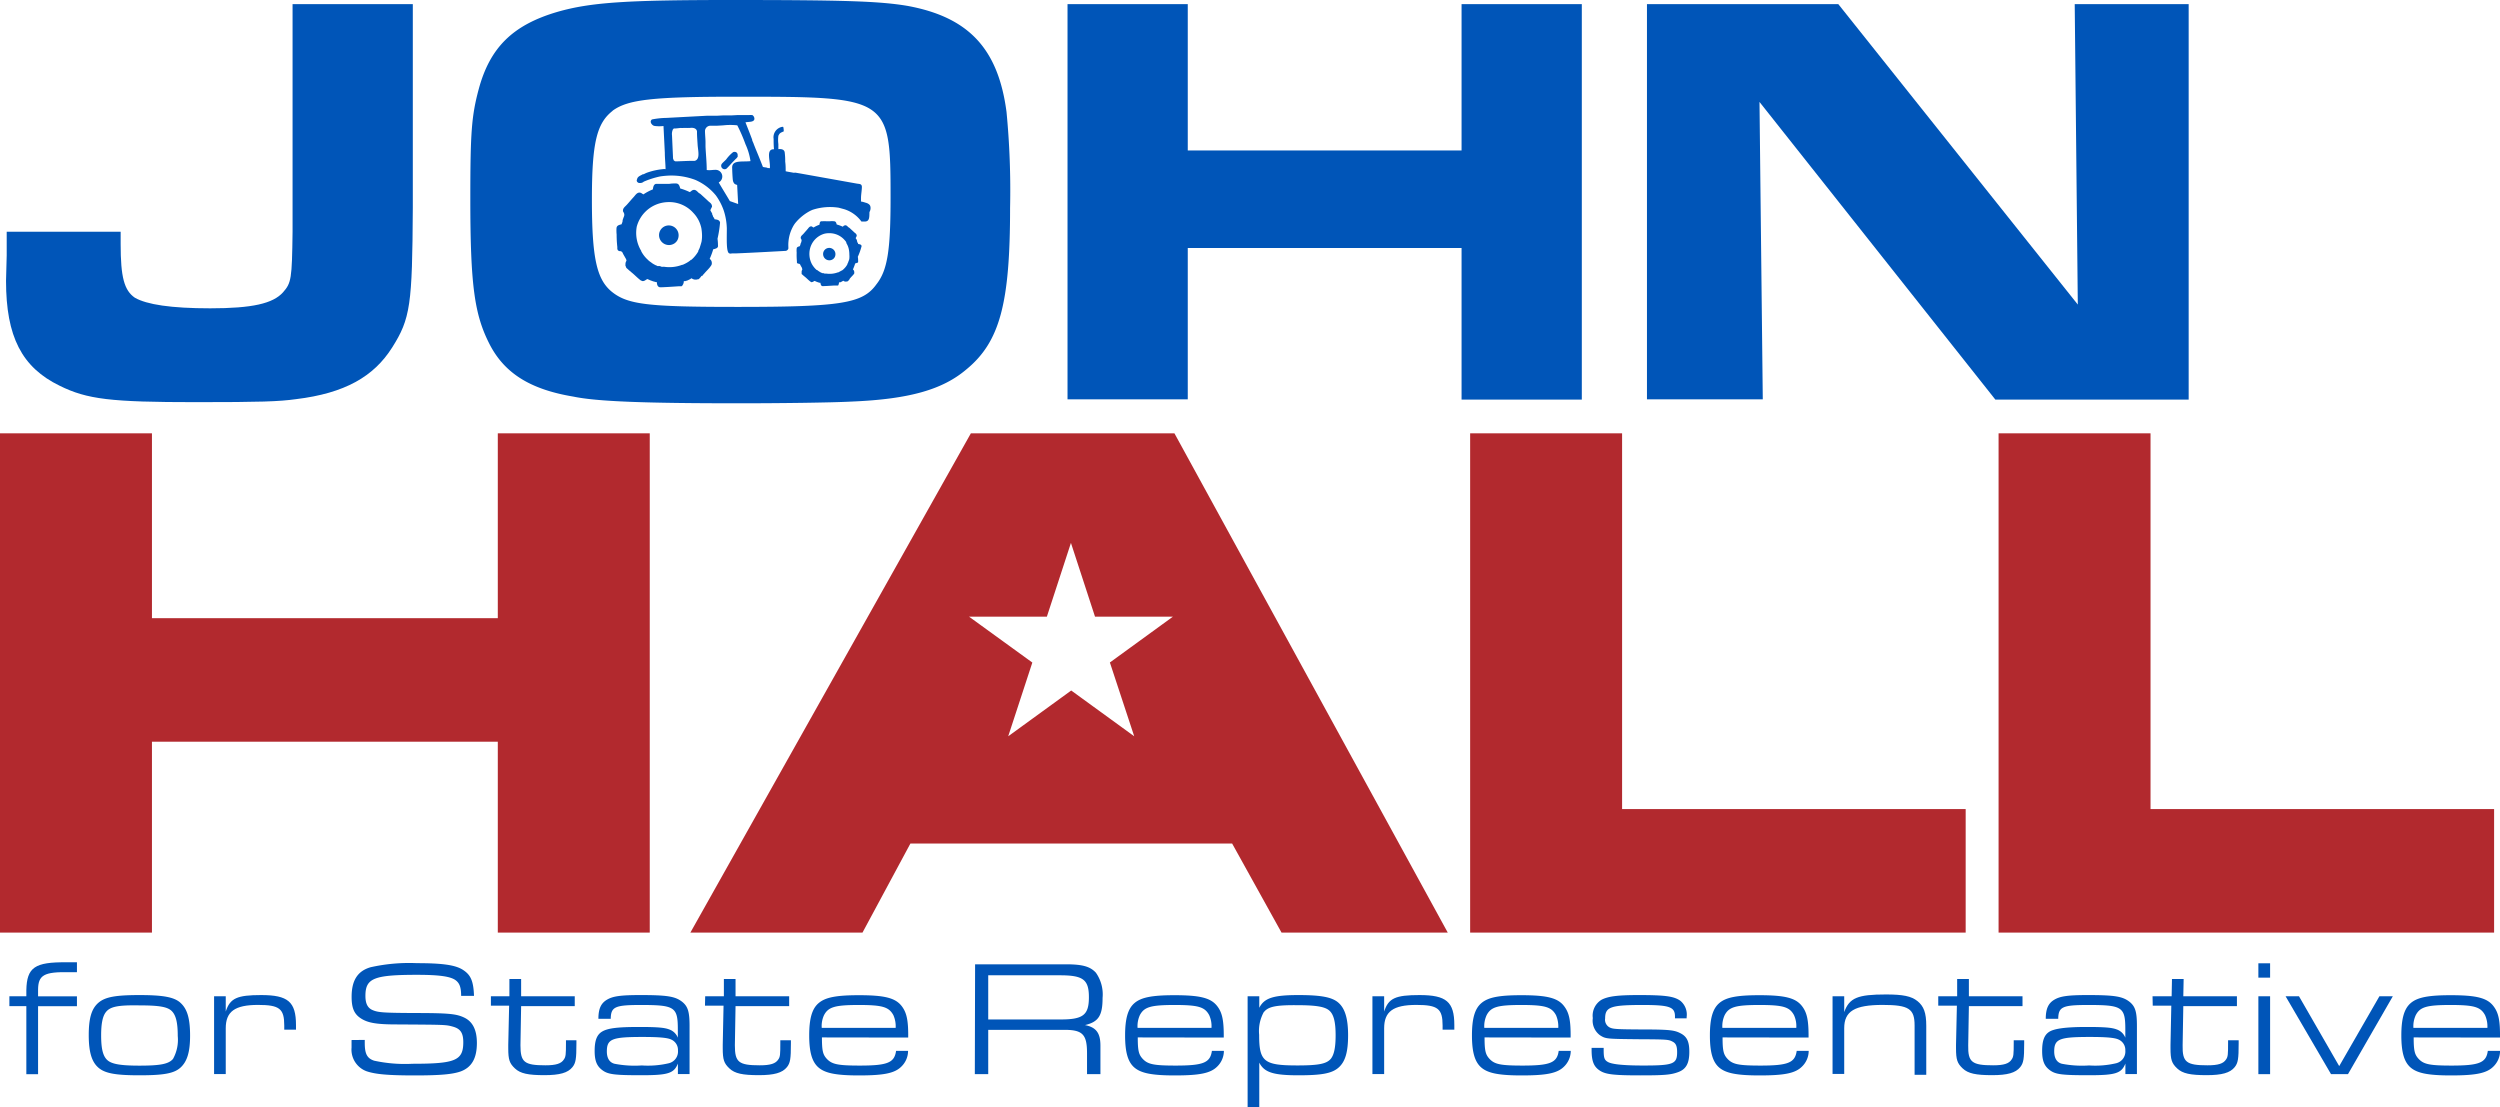 <svg xmlns="http://www.w3.org/2000/svg" viewBox="0 0 372.99 165.18"><defs><style>.cls-1{fill:#0055b8;}.cls-2{fill:#b2292e;}</style></defs><g id="Layer_2" data-name="Layer 2"><g id="Layer_1-2" data-name="Layer 1"><path class="cls-1" d="M18,34.57v1.85c0,4.95.53,6.9,2.12,8C21.9,45.44,25.52,46,31.36,46c6.28,0,9.37-.71,10.87-2.39,1.24-1.41,1.33-2,1.42-9V.62H61.59V31c-.08,14.5-.35,16.53-3.09,20.86s-7.07,6.81-14.32,7.69c-2.57.36-5.31.45-14.94.45C16.51,60,13,59.58,8.9,57.55c-5.65-2.74-8-7.34-8-15.65L1,38.1V34.57Z"/><path class="cls-1" d="M135.41.88c9.1,1.68,13.52,6.37,14.76,15.83A122.14,122.14,0,0,1,150.7,31c0,14.23-1.5,20-6.54,24.13-3.54,3-8.49,4.42-17.06,4.78-3.19.17-11.06.26-16.8.26-14.06,0-21.22-.26-24.76-1C79,58.08,75.2,55.61,73,51.27s-2.83-8.66-2.83-21.57c0-9.9.18-12.37,1.24-16.35,1.68-6.28,5.13-9.64,11.76-11.58C88.11.35,93.5,0,109.06,0,126,0,131.25.18,135.41.88Zm-44,15.65c-2.39,1.86-3.1,4.78-3.1,13.26,0,8.67.71,11.85,2.92,13.7,2.39,1.95,5.31,2.3,18.83,2.3,15.47,0,18.66-.53,20.69-3.36,1.68-2.12,2.12-5.12,2.12-13,0-14.85-.26-15-22.37-15C97.3,14.41,93.68,14.85,91.38,16.53Z"/><path class="cls-1" d="M159.27.62h17.94V22.45h40.85V.62H236v59H218.06V37H177.21V59.58H159.27Z"/><path class="cls-1" d="M245.72.62h28.55L310,45.44,309.54.62h17v59H297.7L262.51,15.21,263,59.58H245.72Z"/><path class="cls-1" d="M107.43,33.2c-.09-.43-.52-.44-.83-.49,0-.1-.07-.13-.07-.24s-.09,0-.09,0-.1-.34-.16-.47a.43.43,0,0,1,0,.07c0-.05-.08-.1,0-.12-.08-.22-.21-.39-.3-.59.08-.17.16-.35.25-.51,0-.48-.32-.61-.56-.84s-.56-.52-.87-.8-.42-.42-.59-.37a.17.17,0,0,0,.13,0,1,1,0,0,1-.19-.16h0c-.21-.2-.42-.44-.78-.32-.17.05-.28.21-.46.3a8.88,8.88,0,0,0-1.42-.54c-.11-.38-.19-.73-.63-.75a5.88,5.88,0,0,0-1,.06l-.38,0h0l-.25,0H99c-.25,0-.51,0-.8,0h-.33c-.36.09-.41.46-.47.83A7,7,0,0,0,96,29c-.14-.05-.31-.22-.47-.25-.48-.11-.75.4-1,.66s-.69.79-1,1.13-.64.52-.58,1a1.48,1.48,0,0,1,.14.25.64.64,0,0,1,0,.51c-.07.17-.14.37-.2.56h0l0,.08c0,.18-.11.36-.15.52-.37.1-.72.17-.76.57A6.25,6.25,0,0,0,92,35h0a16.48,16.48,0,0,0,.11,1.93.18.18,0,0,0,0,.16c0,.16.08.27.14.3a.71.71,0,0,0,.18.08l.1,0h0a.43.43,0,0,1,.38.29c.09.21.28.5.41.75h0l.05.08c.08.16.12.29.07.36a.83.83,0,0,0-.12.49.44.44,0,0,0,.08.37,0,0,0,0,0,0,0v0s0,.06,0,.07h0a.86.86,0,0,1,.07.1h0a.63.63,0,0,0,.12.11l.2.18a1.86,1.86,0,0,0,.27.22l.1.1h0c.54.42,1,.95,1.56,1.33,0,0,0-.09.07-.09s0,0,0,0-.06,0,0,.1c.38.06.54-.2.8-.3l.43.19h0l.44.16h0l.35.09h0s.12.06.17,0-.06.72.49.79h.08c.49,0,2-.1,2.71-.15h.33l.08,0a.31.31,0,0,0,.17-.17h0l.07-.11a0,0,0,0,0,0,0,1,1,0,0,0,.11-.49.19.19,0,0,0,.09,0h0a.15.15,0,0,0,.07,0l.08,0h0s0,0,0,0l.14-.06.08,0h0l.3-.14a2.11,2.11,0,0,0,.39-.23,1,1,0,0,0,.93.16l.11,0a1.58,1.58,0,0,0,.29-.29l0,0,.06-.07a.79.79,0,0,1,.12-.15l.07,0v0l0,0s.07,0,.1-.11l.06-.07s0,0,0,0,0-.05,0,0v0l.08-.08h0l.29-.33c.21-.22.41-.43.58-.63h0l.21-.28h0v0a.75.75,0,0,0,.07-.12l0,0a.43.43,0,0,0,.06-.24s0,0,0-.07a.75.75,0,0,0-.32-.61,10.54,10.54,0,0,0,.53-1.43,1.76,1.76,0,0,0,.48-.15.24.24,0,0,0,.09-.06.32.32,0,0,0,.14-.22.39.39,0,0,0,0-.14,7.47,7.47,0,0,0-.07-1A17,17,0,0,0,107.43,33.2ZM98.7,30.27a5.32,5.32,0,0,1,1.23-.12,4.8,4.8,0,0,1,3.51,1.61h0a4.87,4.87,0,0,1,.44.53h0l.08.12.05.08a3.81,3.81,0,0,1,.23.4,4.87,4.87,0,0,1,.4,1.15h0a7.13,7.13,0,0,1,.1,1.07v.09a4.76,4.76,0,0,1-.07.84v0c-.08.33-.19.64-.28.94h0s-.07.17-.21.44h0a.41.41,0,0,0,0,.09l-.09.15,0,0h0a5.13,5.13,0,0,1-.72.9l-.08.07-.13.13a.18.18,0,0,1-.07,0,2,2,0,0,1-.27.22l0,0h0l-.1.07-.21.13h0a5.68,5.68,0,0,1-.55.28l-.1.05-.09,0a5.3,5.3,0,0,1-2.69.29.14.14,0,0,0-.09,0h0s0,0,0,0h0a1.33,1.33,0,0,1-.26,0c-.09,0-.26-.13-.36-.1l-.06,0s0,0,0,0,0,0-.1,0h0l-.12,0a1,1,0,0,0-.29-.14l-.24-.13h0a2.49,2.49,0,0,1-.3-.19c-.12-.1-.25-.18-.37-.27l-.09-.07-.1-.1h0l-.19-.18a4.56,4.56,0,0,1-.84-1.13s0,0,0,0,0-.05,0-.05A5.2,5.2,0,0,1,95,33.82h0A4.93,4.93,0,0,1,98.7,30.27Z"/><path class="cls-1" d="M100.6,36.33a1.38,1.38,0,0,0,.63-1,1.47,1.47,0,0,0-1.73-1.67,1.45,1.45,0,0,0-1.17,1.51A1.48,1.48,0,0,0,100.6,36.33Z"/><path class="cls-1" d="M108,25.24a.51.51,0,0,0,.21,0,.64.64,0,0,0,.16-.06c.22-.21.44-.44.65-.68s.51-.53.71-.75a1.36,1.36,0,0,0,.32-.36l0,0a.39.39,0,0,0,0-.23V23h0a.56.56,0,0,0-.09-.17.27.27,0,0,0-.07-.08.47.47,0,0,0-.28-.09l-.09,0a.36.36,0,0,0-.18.07h0a5.35,5.35,0,0,0-1,1.06c-.24.25-.53.49-.67.68a.51.51,0,0,0,.21.72h0Z"/><path class="cls-1" d="M129.68,30.51l-.08-.07a1.37,1.37,0,0,0-.46-.2,5.75,5.75,0,0,0-.58-.16l-.1,0h0c0-.06,0-.14,0-.21h0l0-.32h0c0-.49.12-1.11.13-1.63s-.37-.46-.76-.53l-8.39-1.5h0l-.7-.12a.65.65,0,0,0-.2,0l-.17,0h0c-.38-.08-.78-.13-1.15-.22,0-.42,0-.93-.07-1.43a10.18,10.18,0,0,0-.08-1.42c-.09-.41-.48-.49-.94-.45l0-.75a4.66,4.66,0,0,1,0-1.24,1.16,1.16,0,0,1,.11-.2c.12-.25.43-.34.69-.46a2.62,2.62,0,0,0-.07-.66.38.38,0,0,0-.23,0h0a1.58,1.58,0,0,0-1.21,1.79c0,.47,0,1,.06,1.54-1.28-.06-.5,1.81-.62,2.83-.08,0-.21-.07-.27,0-.19-.15-.54-.11-.77-.2-.35-.91-.71-1.8-1.08-2.68h0l-.27-.68a2.14,2.14,0,0,0-.16-.39l-.09-.24,0-.08h0l-.38-1-.62-1.58h0c.51-.1,1.22,0,1.33-.46,0,0,0,0,0,0v0h0a.65.65,0,0,0-.21-.55l-.09-.07-.08,0a1.13,1.13,0,0,0-.38,0h-.12c-.29,0-.57,0-.57,0h-.28l-.83,0-.89.05H109l-.37,0-.37,0-.31,0h-.11l-.92.05h-.07l-.26,0a.81.81,0,0,0-.22,0l-.76,0h-.17l-6,.32a12.22,12.22,0,0,0-2.17.23c-.36.27-.13.69.17.89v0a.71.71,0,0,0,.28.09,5.41,5.41,0,0,0,1.27,0l.2,4v0c0,.81.1,1.65.11,2.43h-.11a.5.5,0,0,0-.22,0,10,10,0,0,0-2.49.55l-.14.06h0A3.21,3.21,0,0,1,96,26a0,0,0,0,0,0,0l-.1,0h0c-.33.21-.77.31-.85.74A.5.5,0,0,0,95,27s0,0,0,0l.07.14a.69.69,0,0,0,.25.16h0l.07,0h0l.06,0h.11a.77.77,0,0,0,.49-.2,13,13,0,0,1,2.45-.78c.41-.06.83-.1,1.24-.12a10.11,10.11,0,0,1,4,.64,8.2,8.2,0,0,1,3.07,2.32A8.73,8.73,0,0,1,108,31.47a9.55,9.55,0,0,1,.44,2.6c0,1.58-.11,3.67.4,3.74h0a.47.47,0,0,0,.33,0h.53c2.19-.08,7.53-.38,7.53-.38a.47.47,0,0,0,.33-.22l0,0a.28.28,0,0,0,.06-.23h0a.68.68,0,0,0,0-.15,5.77,5.77,0,0,1,.62-2.89h0a4.12,4.12,0,0,1,.37-.61,7.19,7.19,0,0,1,2.35-1.91l.25-.11a8.42,8.42,0,0,1,3.93-.32l.81.22h0a5,5,0,0,1,2.57,1.84l.41,0c.85.06.76-.69.79-1.42C129.89,31.39,130,30.77,129.68,30.51Zm-22.45-3.29a1,1,0,0,0-.25-1.86c-.44-.08-1,.1-1.54,0,0-1.17-.14-2.49-.18-3.5,0,0,0,0,0,0v-.16h0c0-.14,0-.27,0-.41h0v-.05h0c0-.51-.07-1.09-.08-1.71a.82.82,0,0,1,.75-.77l.76,0h.25l1-.06a9.34,9.34,0,0,1,2.06,0,24,24,0,0,1,1.22,2.81,9.16,9.16,0,0,1,.75,2.53c-1.1.14-2.64-.19-2.73.84a1,1,0,0,0,0,.24c0,.36.06,1.58.11,1.82a.75.75,0,0,0,.08.24.56.56,0,0,0,.4.36l.15.06.15,2.84L108.89,30C108.34,29.06,107.77,28.15,107.23,27.22ZM103.64,24h-.48c-.74,0-2.12.09-2.41.07h0a.68.68,0,0,1-.27-.2,0,0,0,0,0,0,0l0-.08h0a1,1,0,0,0-.07-.15.53.53,0,0,1,0-.13s-.12-2.69-.15-3.33a1.64,1.64,0,0,1,.14-.88s.1-.06.11-.13l.18,0c.19,0,.51-.05.86-.08h.08a1.19,1.19,0,0,0,.33,0h.28l.19,0,0,0s0,0,0,0h.07a.08.08,0,0,0,.07,0l0,0h0c.06,0,.17,0,.26,0l0,0h.09c.52-.08,1,.06,1.07.51,0,.11,0,.19,0,.19,0,.54.06,1.23.1,1.92C104.17,22.59,104.47,23.79,103.64,24Z"/><path class="cls-1" d="M128.55,36.71c-.06-.27-.34-.27-.53-.31,0-.06,0-.08,0-.14s-.06,0-.06,0-.06-.21-.1-.29l0,0s-.05-.06,0-.08-.14-.24-.2-.37a3.18,3.18,0,0,0,.16-.32c0-.3-.2-.39-.35-.52l-.55-.51c-.12-.11-.26-.27-.37-.23a.1.1,0,0,0,.08,0l-.12-.1h0c-.13-.13-.26-.28-.49-.21s-.17.14-.29.19a6,6,0,0,0-.9-.33c-.06-.25-.12-.46-.39-.48a3.49,3.49,0,0,0-.64,0h-.53a4.52,4.52,0,0,0-.51,0h-.2c-.24,0-.27.29-.3.52a4.36,4.36,0,0,0-.87.41c-.09,0-.2-.13-.3-.16-.3-.06-.47.26-.62.42l-.63.72c-.17.18-.41.32-.37.64a.83.83,0,0,1,.09.16.39.39,0,0,1,0,.32c0,.11-.09.23-.13.36h0v0c0,.12-.07.23-.1.33-.23.07-.45.11-.47.36a3,3,0,0,0,0,.59h0A9.55,9.55,0,0,0,118.9,39a.16.16,0,0,0,0,.1c0,.1,0,.17.09.19l.11.05h.07a.29.29,0,0,1,.24.19c.06.13.17.31.26.47h0a.21.21,0,0,0,0,.06c0,.1.07.18,0,.22a.56.56,0,0,0-.07.31c0,.09,0,.2,0,.23h0v0a0,0,0,0,0,0,0h0l0,.06h0l.08.07.13.11a1.07,1.07,0,0,0,.16.14l.07.06h0c.34.26.62.6,1,.84,0,0,0-.06,0-.06s0,0,0,0,0,0,0,.06c.24,0,.34-.13.5-.19l.27.12h0l.27.1h0l.22.06h0s.07,0,.1,0,0,.45.31.5h0c.31,0,1.28-.06,1.71-.09H125l0,0a.18.18,0,0,0,.11-.1h0l0-.07h0a.57.57,0,0,0,.06-.31l.06,0h0l0,0,.05,0h0l0,0,.09,0,0,0h0l.19-.09a2.07,2.07,0,0,0,.25-.15.58.58,0,0,0,.58.1.09.09,0,0,0,.07,0,.76.76,0,0,0,.18-.18l0,0,0,0,.07-.09a.1.1,0,0,0,0,0v0l0,0s0,0,.06-.07l0,0h0s0,0,0,0v0l0-.05h0l.18-.21c.13-.14.26-.27.37-.4h0l.13-.17h0l0-.07h0a.31.31,0,0,0,0-.15v0a.47.47,0,0,0-.2-.39,6.43,6.43,0,0,0,.34-.9,1.17,1.17,0,0,0,.3-.1l.06,0a.16.16,0,0,0,.08-.14.41.41,0,0,0,0-.08c0-.18,0-.47-.05-.66A9.72,9.72,0,0,0,128.55,36.71ZM123,34.87a3,3,0,0,1,.77-.08,3,3,0,0,1,2.22,1h0a2.44,2.44,0,0,1,.27.34h0a.18.18,0,0,1,0,.07l0,.05a2,2,0,0,1,.14.25,2.73,2.73,0,0,1,.25.73h0a4.42,4.42,0,0,1,.07.67V38a3.15,3.15,0,0,1,0,.53v0c0,.21-.12.4-.17.59h0a2,2,0,0,1-.13.27h0l0,.06-.06.1,0,0h0a2.62,2.62,0,0,1-.45.56s0,0-.05.05l-.09.08,0,0-.17.13,0,0h0l-.06,0-.14.09h0l-.34.18-.07,0,0,0a3.48,3.48,0,0,1-1.7.18h-.11l-.16,0a.68.68,0,0,0-.23-.07h0v0s0,0-.06,0h0l-.08,0a.44.44,0,0,0-.18-.09l-.15-.09h0l-.19-.12-.23-.17-.06,0-.06-.06h0l-.12-.11a3.46,3.46,0,0,1-.53-.71s0,0,0,0,0,0,0,0a3.29,3.29,0,0,1-.27-2.33h0A3.08,3.08,0,0,1,123,34.87Z"/><path class="cls-1" d="M124.24,38.69a.86.86,0,0,0,.39-.61A.93.93,0,0,0,123.55,37a.91.91,0,0,0-.74,1A.93.93,0,0,0,124.24,38.69Z"/><path class="cls-1" d="M3.93,150.11H1.4v-1.47H3.93v-.91c.07-3.4,1.25-4.21,6-4.16h1.55v1.48H10.3c-3.74-.08-4.6.44-4.62,2.6v1h5.8v1.47H5.68v10.15H3.93Z"/><path class="cls-1" d="M26.93,149.62c1,.91,1.43,2.31,1.43,4.91,0,2.44-.45,3.86-1.43,4.75s-2.58,1.15-6.14,1.15-5.14-.29-6.12-1.15-1.43-2.31-1.43-4.84.42-3.94,1.43-4.82,2.58-1.16,6.12-1.16S26,148.76,26.93,149.62ZM15.8,151c-.49.62-.71,1.72-.71,3.47,0,2,.27,3.09.91,3.68s1.89.84,4.81.84c3.17,0,4.35-.25,5-1a5.87,5.87,0,0,0,.71-3.42c0-2-.27-3.12-.91-3.74s-1.89-.83-4.76-.83C17.62,149.94,16.44,150.18,15.8,151Z"/><path class="cls-1" d="M31.94,148.64h1.74v2.28c.64-2,1.7-2.46,5.29-2.46,4,0,5.19,1,5.19,4.48v.68H42.41V153c0-2.51-.71-3.07-3.91-3.07-3.49,0-4.82,1-4.82,3.49v6.83H31.94Z"/><path class="cls-1" d="M54.42,155.15v.44c0,1.65.35,2.31,1.4,2.66a21.63,21.63,0,0,0,5.73.46c6.41,0,7.57-.49,7.57-3.22,0-1.37-.42-2-1.52-2.31s-1.18-.29-8.51-.34c-3,0-4.25-.25-5.26-.91s-1.37-1.57-1.37-3.2c0-2.45.88-3.85,2.82-4.42a26.29,26.29,0,0,1,6.93-.61c3.79,0,5.73.27,6.86,1s1.57,1.6,1.65,3.88H68.8c0-1.3-.25-1.89-.79-2.31-.76-.59-2.45-.83-5.77-.83-6.47,0-7.72.51-7.72,3.14,0,1.13.32,1.77,1,2.09.86.39,1.6.44,6.24.47,5.21,0,6.34.12,7.52.69s1.87,1.74,1.87,3.78c0,2.26-.76,3.61-2.38,4.23-1.21.44-3.08.61-6.86.61-4,0-5.85-.17-7.18-.61a3.44,3.44,0,0,1-2.28-3.54v-1.13Z"/><path class="cls-1" d="M73.24,148.64H76l0-2.58h1.75l0,2.58h8v1.47h-8l-.1,5.83c0,2.53.55,3,3.72,3,1.59,0,2.38-.25,2.77-.89.27-.39.3-.73.3-2.45v-.4H86v.47c0,2.33-.1,2.92-.59,3.54-.69.86-1.92,1.2-4.18,1.2-2.43,0-3.59-.24-4.4-1s-1-1.3-1-3v-.54l.13-5.83H73.24Z"/><path class="cls-1" d="M89.28,152c0-1.52.4-2.33,1.28-2.85s2-.69,5-.69c4,0,5.18.2,6.21,1,.86.69,1.11,1.48,1.11,3.61v7.18h-1.74v-1.57c-.59,1.47-1.48,1.74-5.46,1.74s-4.94-.12-5.78-.73-1.18-1.38-1.18-2.9.32-2.34,1-2.81c.84-.56,2.24-.76,5.66-.76,2.72,0,3.78.1,4.47.37a2.13,2.13,0,0,1,1.28,1.23V153.6c0-3.37-.45-3.66-5.53-3.66-3.86,0-4.45.27-4.48,2.06Zm1.26,4.87c0,1,.39,1.65,1.15,1.84a15.72,15.72,0,0,0,4.06.25,13.61,13.61,0,0,0,4-.32,1.8,1.8,0,0,0,1.4-1.92,1.69,1.69,0,0,0-1-1.62c-.54-.27-1.77-.39-4.3-.39C91.32,154.71,90.54,155,90.54,156.87Z"/><path class="cls-1" d="M105.21,148.64H108l0-2.58h1.74l0,2.58h8v1.47h-8l-.1,5.83c0,2.53.54,3,3.71,3,1.6,0,2.38-.25,2.78-.89.27-.39.29-.73.29-2.45v-.4H118v.47c0,2.33-.1,2.92-.59,3.54-.69.86-1.92,1.2-4.18,1.2-2.44,0-3.59-.24-4.4-1s-1-1.3-1-3v-.54l.12-5.83h-2.77Z"/><path class="cls-1" d="M122.63,154.78c0,2,.14,2.56.73,3.2.77.81,1.65,1,4.92,1,4.13,0,5.16-.42,5.41-2.19h1.79a3.27,3.27,0,0,1-1,2.34c-1,1-2.63,1.32-6.32,1.32-3.37,0-5-.32-6-1.15s-1.43-2.31-1.43-4.82.42-4,1.43-4.84,2.6-1.16,6-1.16c3.9,0,5.5.42,6.44,1.72.68.94.93,2.09.9,4.6Zm11-1.43a4.13,4.13,0,0,0-.34-1.89c-.67-1.23-1.63-1.52-5.16-1.52s-4.55.29-5.19,1.52a3.82,3.82,0,0,0-.34,1.89Z"/><path class="cls-1" d="M145.48,143.87H159c2.49,0,3.64.32,4.5,1.25a5.62,5.62,0,0,1,1,3.76c0,2.66-.62,3.59-2.63,4.06,1.67.32,2.31,1.18,2.31,3.07v4.25h-2v-3.12c0-2.83-.66-3.52-3.51-3.49H147.44v6.61h-2Zm12.75,8.23c3.37,0,4.23-.66,4.23-3.32s-.89-3.27-4.35-3.27H147.44v6.59Z"/><path class="cls-1" d="M169.75,154.78c0,2,.15,2.56.74,3.2.76.81,1.64,1,4.91,1,4.13,0,5.16-.42,5.41-2.19h1.79a3.27,3.27,0,0,1-1,2.34c-1,1-2.63,1.32-6.32,1.32-3.36,0-5-.32-6-1.15s-1.42-2.31-1.42-4.82.42-4,1.42-4.84,2.61-1.16,5.95-1.16c3.91,0,5.5.42,6.44,1.72.69.94.93,2.09.91,4.6Zm11-1.43a4,4,0,0,0-.34-1.89c-.66-1.23-1.62-1.52-5.16-1.52s-4.55.29-5.19,1.52a3.94,3.94,0,0,0-.34,1.89Z"/><path class="cls-1" d="M187.88,148.64v1.72c.74-1.45,2.07-1.9,5.83-1.9,3.44,0,5.06.32,6,1.16s1.42,2.31,1.42,4.82-.41,3.95-1.42,4.84-2.58,1.15-6,1.15c-3.76,0-5.09-.44-5.83-1.89v6.64h-1.74V148.64Zm.69,2.33a5.87,5.87,0,0,0-.71,3.42c0,4,.71,4.57,5.7,4.57,3.22,0,4.37-.25,5-1,.49-.62.71-1.72.71-3.49,0-1.95-.27-3.08-.91-3.67s-1.92-.83-4.82-.83C190.39,149.94,189.21,150.18,188.57,151Z"/><path class="cls-1" d="M204.76,148.64h1.75v2.28c.64-2,1.69-2.46,5.28-2.46,4,0,5.19,1,5.19,4.48v.68h-1.75V153c0-2.51-.71-3.07-3.91-3.07-3.49,0-4.81,1-4.81,3.49v6.83h-1.75Z"/><path class="cls-1" d="M221.49,154.78c0,2,.15,2.56.74,3.2.76.81,1.65,1,4.92,1,4.12,0,5.16-.42,5.4-2.19h1.8a3.28,3.28,0,0,1-1,2.34c-1,1-2.63,1.32-6.31,1.32-3.37,0-5-.32-6-1.15s-1.43-2.31-1.43-4.82.42-4,1.43-4.84,2.6-1.16,5.94-1.16c3.91,0,5.51.42,6.44,1.72.69.94.94,2.09.91,4.6Zm11-1.43a4.27,4.27,0,0,0-.34-1.89c-.67-1.23-1.63-1.52-5.17-1.52s-4.54.29-5.18,1.52a3.92,3.92,0,0,0-.35,1.89Z"/><path class="cls-1" d="M249.9,151.66c0-1.43-.79-1.72-4.82-1.72-4.77,0-5.6.29-5.6,2a1.29,1.29,0,0,0,.81,1.41c.47.19,1.2.22,4.47.24,4.38,0,5.07.1,6,.59s1.28,1.23,1.28,2.75c0,1.68-.46,2.56-1.6,3s-2.18.51-5.75.51c-3.9,0-5.13-.14-6-.71s-1.23-1.33-1.23-3.1v-.29h1.8v.29c0,1.18.1,1.5.61,1.8s1.89.54,5.29.54c4.49,0,5.06-.22,5.06-2,0-.86-.17-1.28-.62-1.53-.63-.34-.71-.37-4.94-.39-5-.05-5.08-.05-5.94-.59a2.7,2.7,0,0,1-1.08-2.56,2.77,2.77,0,0,1,1.32-2.75c1-.51,2.39-.69,5.53-.69,4,0,5.26.18,6.22.86a2.66,2.66,0,0,1,.93,2.41v.2H249.9Z"/><path class="cls-1" d="M257,154.78c0,2,.15,2.56.74,3.2.76.81,1.64,1,4.91,1,4.13,0,5.16-.42,5.41-2.19h1.79a3.27,3.27,0,0,1-1,2.34c-1,1-2.63,1.32-6.32,1.32-3.36,0-5-.32-6-1.15s-1.42-2.31-1.42-4.82.42-4,1.42-4.84,2.61-1.16,5.95-1.16c3.91,0,5.5.42,6.44,1.72.69.94.93,2.09.91,4.6Zm11-1.43a4,4,0,0,0-.34-1.89c-.66-1.23-1.62-1.52-5.16-1.52s-4.55.29-5.19,1.52a3.94,3.94,0,0,0-.34,1.89Z"/><path class="cls-1" d="M273.41,148.64h1.74V151c.76-2.12,2-2.63,6.22-2.63,2.51,0,3.79.24,4.72,1s1.3,1.73,1.3,3.67v7.32h-1.74V153c0-2.5-.86-3.07-4.77-3.07-4.18,0-5.73.94-5.73,3.47v6.83h-1.74Z"/><path class="cls-1" d="M289.18,148.64H292l0-2.58h1.75l0,2.58h8v1.47h-8l-.1,5.83c-.05,2.53.54,3,3.72,3,1.59,0,2.38-.25,2.77-.89.27-.39.3-.73.3-2.45v-.4H302v.47c0,2.33-.1,2.92-.59,3.54-.69.86-1.92,1.2-4.18,1.2-2.43,0-3.59-.24-4.4-1s-1-1.3-1-3v-.54l.13-5.83h-2.78Z"/><path class="cls-1" d="M305.22,152c0-1.52.4-2.33,1.28-2.85s2-.69,5-.69c4,0,5.18.2,6.21,1,.86.69,1.11,1.48,1.11,3.61v7.18H317.1v-1.57c-.59,1.47-1.48,1.74-5.46,1.74s-4.94-.12-5.78-.73-1.18-1.38-1.18-2.9.32-2.34,1-2.81,2.24-.76,5.65-.76c2.73,0,3.79.1,4.48.37a2.13,2.13,0,0,1,1.28,1.23V153.6c0-3.37-.45-3.66-5.53-3.66-3.86,0-4.45.27-4.48,2.06Zm1.26,4.87c0,1,.39,1.65,1.15,1.84a15.72,15.72,0,0,0,4.06.25,13.61,13.61,0,0,0,4-.32,1.8,1.8,0,0,0,1.4-1.92,1.69,1.69,0,0,0-1-1.62c-.54-.27-1.77-.39-4.3-.39C307.26,154.71,306.48,155,306.48,156.87Z"/><path class="cls-1" d="M321.15,148.64H324l.05-2.58h1.74l-.05,2.58h8v1.47h-8l-.1,5.83c-.05,2.53.54,3,3.71,3,1.6,0,2.38-.25,2.78-.89.27-.39.29-.73.29-2.45v-.4h1.58v.47c0,2.33-.1,2.92-.59,3.54-.69.86-1.92,1.2-4.18,1.2-2.44,0-3.59-.24-4.4-1s-1-1.3-1-3v-.54l.12-5.83h-2.77Z"/><path class="cls-1" d="M336.94,143.72h1.75v2.14h-1.75Zm0,4.92h1.75v11.62h-1.75Z"/><path class="cls-1" d="M343,148.64l6,10.42,6-10.42h2l-6.69,11.62h-2.53L341,148.64Z"/><path class="cls-1" d="M360.11,154.78c0,2,.15,2.56.74,3.2.76.81,1.65,1,4.91,1,4.13,0,5.17-.42,5.41-2.19H373a3.28,3.28,0,0,1-1,2.34c-1,1-2.63,1.32-6.31,1.32-3.37,0-5-.32-6-1.15s-1.42-2.31-1.42-4.82.42-4,1.42-4.84,2.61-1.16,5.95-1.16c3.91,0,5.51.42,6.44,1.72.69.94.94,2.09.91,4.6Zm11-1.43a4.12,4.12,0,0,0-.35-1.89c-.66-1.23-1.62-1.52-5.16-1.52s-4.54.29-5.18,1.52a3.92,3.92,0,0,0-.35,1.89Z"/><polygon class="cls-2" points="74.27 92.23 22.67 92.23 22.67 64.65 0 64.65 0 139.14 22.67 139.14 22.67 110.66 74.27 110.66 74.27 139.14 96.94 139.14 96.94 64.65 74.27 64.65 74.27 92.23"/><polygon class="cls-2" points="242.01 64.65 219.34 64.65 219.34 139.14 293.27 139.14 293.27 120.71 242.01 120.71 242.01 64.65"/><polygon class="cls-2" points="320.85 120.71 320.85 64.65 298.18 64.65 298.18 139.14 372.11 139.14 372.11 120.71 320.85 120.71"/><path class="cls-2" d="M175.22,64.65H144.85L103,139.14h25.68l7.15-13.29h48l7.37,13.29H216Zm-6,45.2-9.4-6.83-9.4,6.83,3.6-11L144.57,92h11.62l3.59-11,3.59,11H175l-9.41,6.84Z"/></g></g></svg>